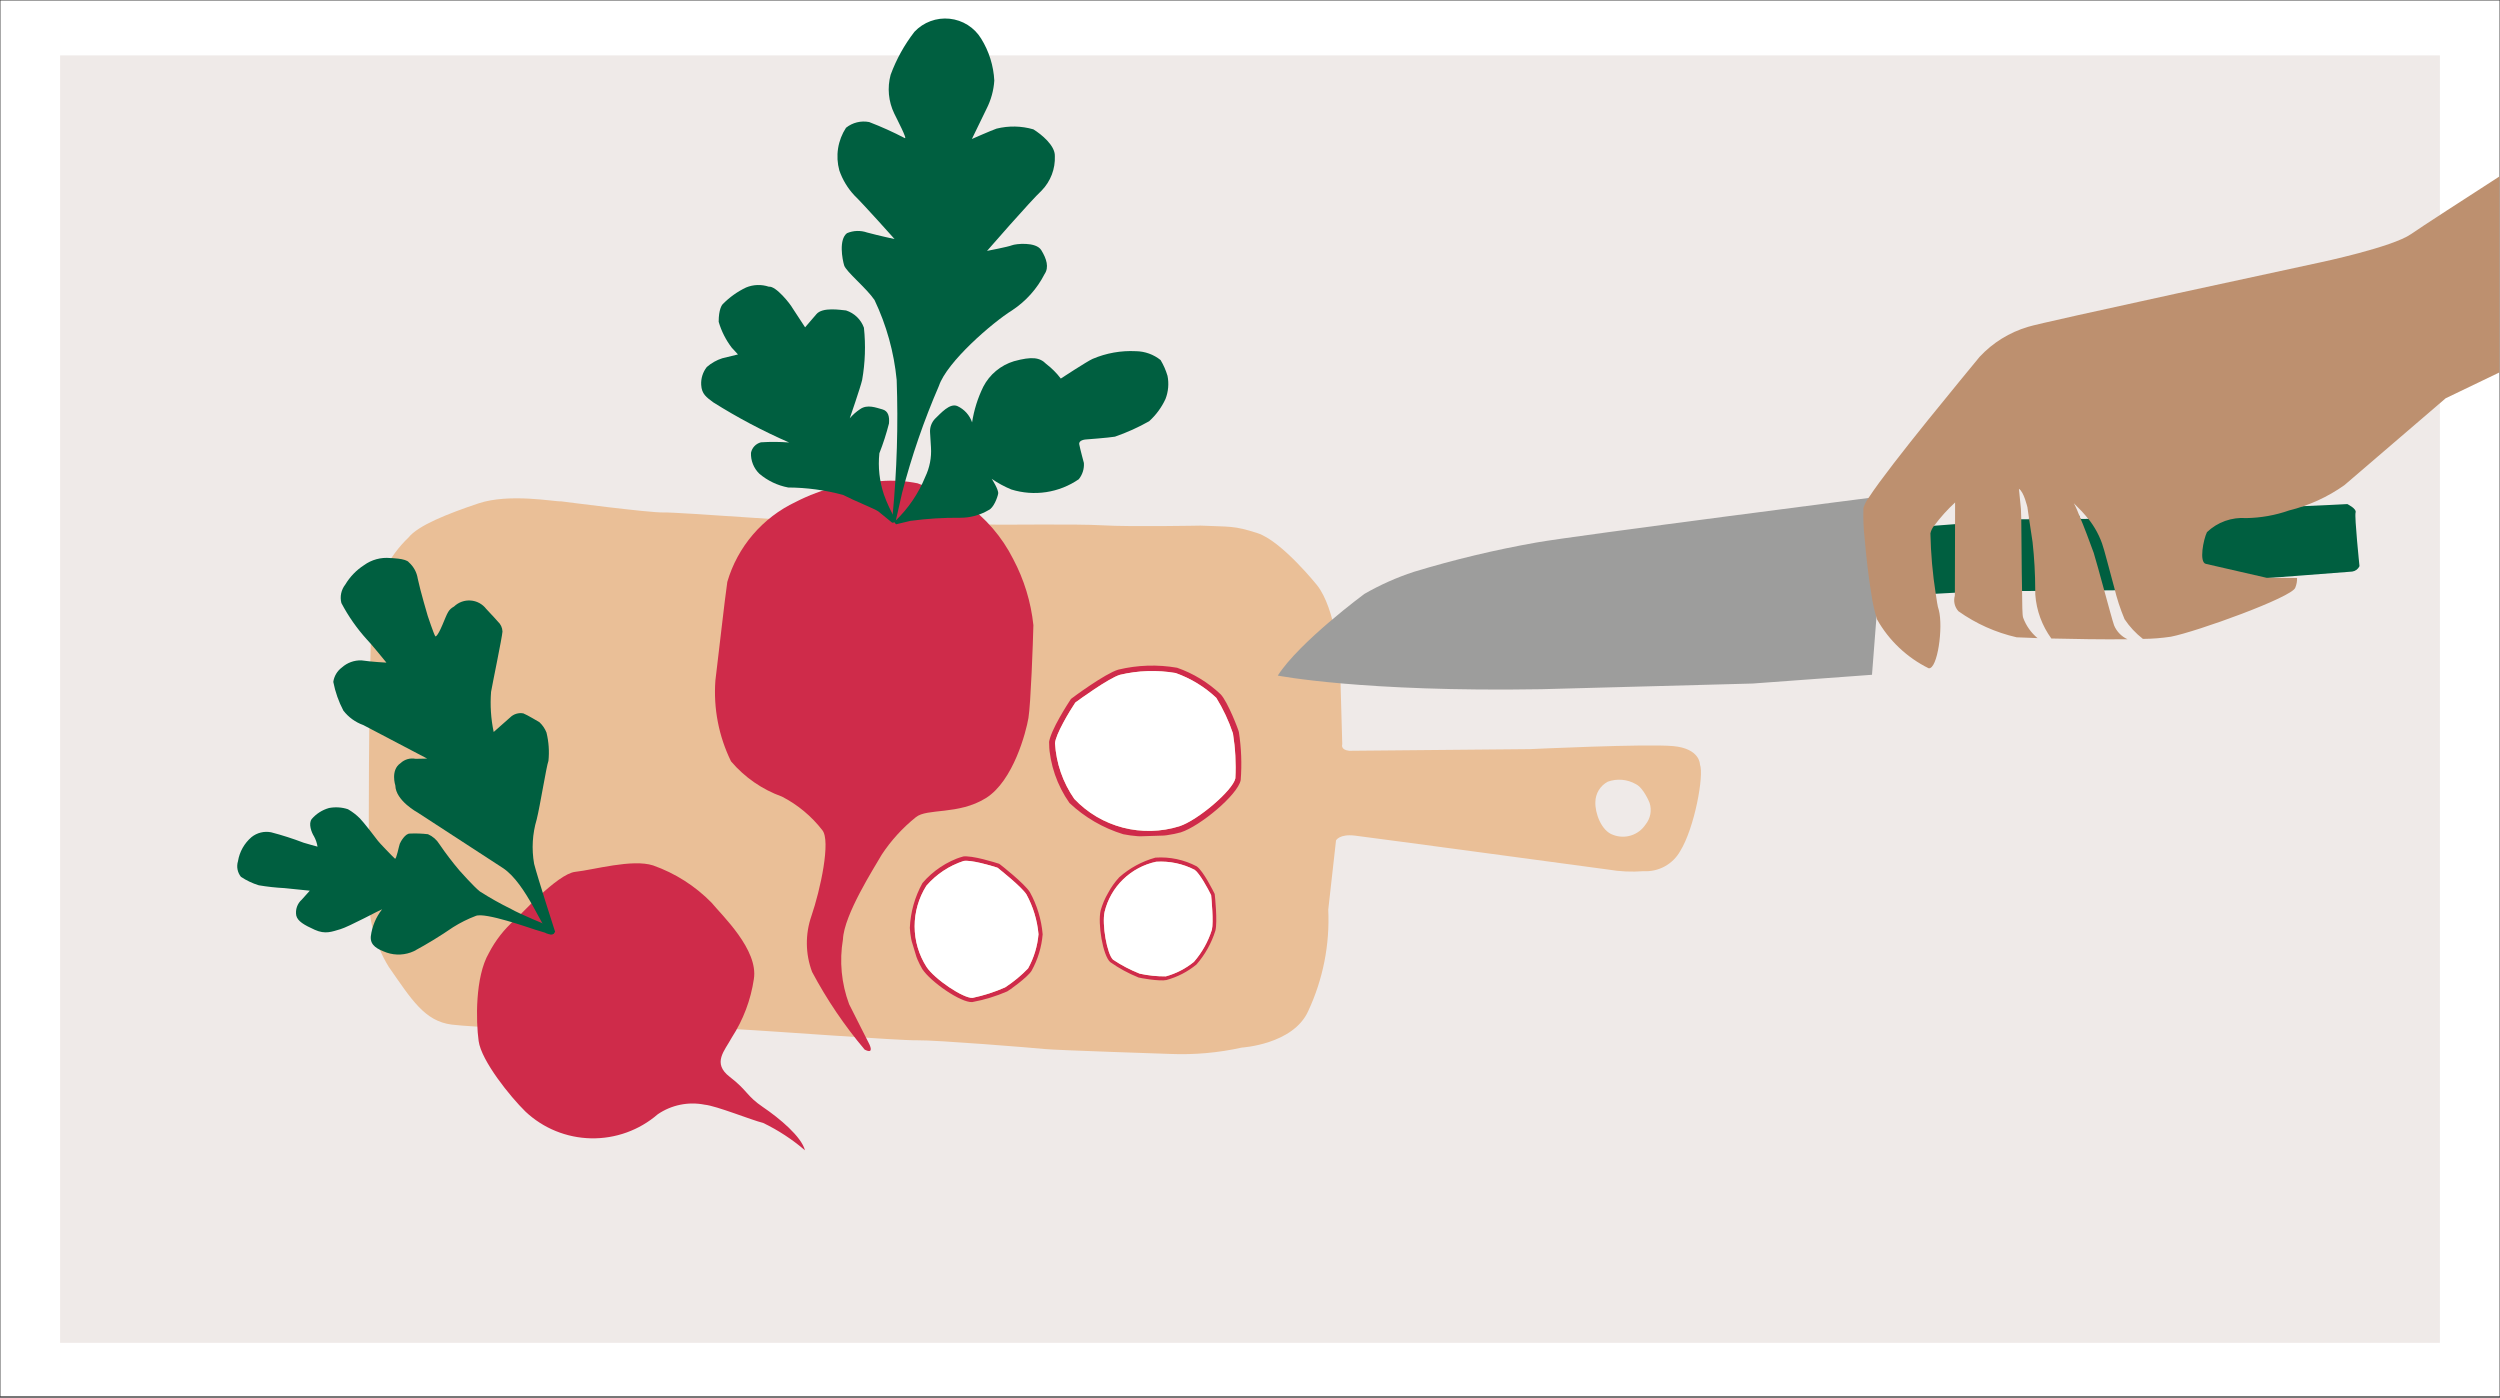<svg width="1456" height="814" viewBox="0 0 1456 814" fill="none" xmlns="http://www.w3.org/2000/svg">
<rect x="0" y="0" width="1456" height="814" fill="#333333" stroke="none"/>
<g clip-path="url(#clip0_6488_27234)">
<rect width="1455.5" height="812.955" transform="translate(0.25 0.264)" fill="white"/>
<rect x="35" y="32.264" width="1386" height="749.803" fill="#EFEAE8"/>
<path d="M326.709 291.97C323.521 292.335 296.771 287.087 278.578 293.2C260.385 299.313 243.519 306.047 237.948 313.013C226.428 324.027 219.088 338.654 217.177 354.403C214.168 378.859 214.858 518.961 214.858 518.961C214.22 534.497 218.238 549.853 226.402 563.081C239.724 582.219 247.324 594.731 263.079 596.729C274.531 598.22 325.782 600.291 333.388 600.471C340.995 600.651 408.081 598.324 429.058 599.409C450.035 600.495 523.441 606.069 534.178 605.865C544.914 605.662 602.337 610.309 608.697 610.974C615.056 611.639 681.731 613.821 681.731 613.821C695.653 614.382 709.597 613.136 723.209 610.115C723.209 610.115 753.13 608.316 761.876 588.902C770.518 570.416 774.532 550.142 773.574 529.816L778.098 489.448C778.098 489.448 780.085 485.578 789.115 486.665C798.146 487.752 936.642 506.438 936.642 506.438C943.411 507.596 950.303 507.91 957.158 507.373C961.461 507.626 965.753 506.663 969.538 504.594C973.322 502.525 976.445 499.436 978.543 495.684C986.902 482.247 992.527 451.456 990.052 445.249C990.052 445.249 990.201 435.95 974.447 434.526C958.693 433.101 891.13 436.289 891.13 436.289L785.779 437.261C780.477 436.685 781.736 433.469 781.736 433.469L780.403 386.305C780.403 386.305 777.862 354.516 767.07 340.841C767.07 340.841 746.432 315.069 732.418 310.521C718.404 305.973 716.37 306.903 699.255 306.117C699.255 306.117 658.364 306.899 642.323 305.953C626.283 305.007 583.202 305.841 575.98 305.468C568.757 305.095 506.198 305.331 491.58 304.91C476.963 304.49 394.719 298.209 386.461 298.454C378.202 298.699 326.709 291.97 326.709 291.97Z" fill="#EABF97"/>
<path d="M960.744 467.658C960.744 467.658 957.285 458.849 952.653 456.647C950.212 455.255 947.493 454.408 944.684 454.166C941.876 453.924 939.046 454.292 936.391 455.246C934.228 456.39 932.413 458.092 931.138 460.172C929.863 462.251 929.175 464.632 929.146 467.063C928.856 473.321 932.53 483.979 939.562 486.26C942.909 487.535 946.599 487.631 950.018 486.533C953.437 485.435 956.38 483.209 958.358 480.225C959.767 478.484 960.723 476.426 961.139 474.234C961.556 472.041 961.42 469.782 960.744 467.658Z" fill="#EFEAE8"/>
<g clip-path="url(#clip1_6488_27234)">
<path d="M586.619 577.389C587.174 577.223 598.394 569.283 600.777 565.403C604.433 558.838 606.638 551.583 607.245 544.122C606.511 535.529 603.985 527.188 599.826 519.624C596.637 514.498 582.75 503.651 582.161 503.23L581.779 503.028C580.169 502.527 566.001 497.918 560.523 498.859C551.458 501.741 543.387 507.089 537.234 514.29C532.788 522.328 530.272 531.266 529.882 540.408C530.133 544.629 530.918 548.799 532.219 552.823C533.361 556.87 535.016 560.757 537.146 564.39C541.934 571.743 559.534 584.043 566.234 583.614C573.244 582.317 580.084 580.228 586.619 577.389ZM566.418 581.167C561.045 581.514 544.286 570.229 539.608 563.123C535.097 556.069 532.695 547.89 532.68 539.527C532.665 531.165 535.036 522.958 539.522 515.853C545.287 509.181 552.783 504.195 561.197 501.435C565.054 500.664 576.52 503.869 580.911 505.329C582.54 506.598 594.96 516.478 597.794 520.902C601.711 528.078 604.103 535.975 604.823 544.11C604.219 551.083 602.152 557.859 598.753 564.007C594.731 568.178 590.244 571.884 585.378 575.054C579.289 577.742 572.934 579.791 566.418 581.167V581.167Z" fill="#CF2B4A"/>
<path d="M566.419 581.169C561.045 581.516 544.286 570.23 539.609 563.125C535.097 556.071 532.696 547.892 532.68 539.529C532.665 531.166 535.037 522.96 539.522 515.855C545.287 509.183 552.784 504.196 561.197 501.437C565.055 500.666 576.52 503.87 580.911 505.33C582.541 506.599 594.96 516.48 597.794 520.904C601.711 528.079 604.103 535.977 604.823 544.112C604.22 551.084 602.152 557.861 598.753 564.008C594.732 568.18 590.245 571.886 585.379 575.055C579.29 577.744 572.935 579.793 566.419 581.169V581.169Z" fill="white"/>
</g>
<path d="M534.396 281.48C534.396 281.48 553.741 288.771 562.161 293.217C573.995 301.558 583.577 312.664 590.063 325.557C596.432 337.54 600.432 350.626 601.848 364.108C601.629 374.012 600.302 410.173 598.96 418.168C597.619 426.163 590.175 454.872 574.161 464.826C558.148 474.78 539.825 470.562 533.336 475.988C525.621 482.182 518.927 489.535 513.498 497.781C509.064 505.514 491.545 532.73 490.939 547.082C488.789 559.764 490.025 572.781 494.522 584.832C500.483 596.539 503.671 603.103 505.791 607.123C507.911 611.143 507.814 613.482 503.599 611.312C491.804 597.341 481.533 582.167 472.958 566.044C469.032 555.565 468.897 544.051 472.575 533.472C477.762 518.335 484.033 489.526 478.871 483.435C472.584 475.321 464.585 468.672 455.434 463.955C443.898 459.805 433.664 452.723 425.751 443.414C418.595 428.799 415.453 412.56 416.643 396.341C418.843 378.497 421.976 349.957 423.585 338.891C426.535 328.779 431.61 319.4 438.476 311.374C445.341 303.348 453.841 296.857 463.414 292.331C478.726 284.465 495.689 280.306 512.918 280.196C520.104 279.625 527.334 280.058 534.396 281.48V281.48Z" fill="#CF2B4A"/>
<path d="M521.359 303.468C528.949 296.203 534.915 287.434 538.866 277.731C541.443 272.366 542.59 266.435 542.195 260.508L541.663 251.817C541.576 250.383 541.783 248.947 542.27 247.594C542.758 246.241 543.516 244.999 544.499 243.945C547.898 240.71 553.166 234.538 557.615 236.515C559.608 237.439 561.391 238.755 562.856 240.383C564.322 242.012 565.439 243.919 566.14 245.989C567.257 238.772 569.462 231.762 572.683 225.195C574.511 221.667 577.031 218.538 580.096 215.992C583.161 213.446 586.708 211.536 590.528 210.373C600.987 207.522 605.557 208.122 609.306 211.962C612.519 214.399 615.38 217.263 617.808 220.473C617.808 220.473 633.085 210.451 636.327 209.018C644.279 205.624 652.907 204.09 661.546 204.533C666.791 204.602 671.857 206.421 675.928 209.699C677.657 212.586 679.012 215.677 679.963 218.9C680.857 223.404 680.451 228.069 678.79 232.356C676.526 237.267 673.291 241.676 669.276 245.321C662.927 248.915 656.26 251.923 649.36 254.31C645.649 254.956 632.234 255.956 632.234 255.956C632.234 255.956 628.124 256.249 628.551 258.74C628.979 261.231 631.255 269.643 631.255 269.643C631.495 273.054 630.433 276.432 628.28 279.104C622.614 283.009 616.124 285.575 609.309 286.608C602.494 287.641 595.533 287.113 588.959 285.064C584.953 283.403 581.135 281.327 577.568 278.87C577.568 278.87 581.746 285.201 581.329 287.514C580.912 289.827 578.669 295.828 575.766 297.077C570.768 300.022 565.061 301.568 559.253 301.55C549.533 301.454 539.817 302.059 530.182 303.361L521.949 305.333C521.949 305.333 520.422 304.35 521.359 303.468Z" fill="#005F40"/>
<path d="M519.842 300.316C522.367 274.039 523.162 247.629 522.224 221.254C520.659 205.114 516.291 189.368 509.313 174.717C504.652 167.815 492.714 158.164 491.633 154.552C490.552 150.94 488.429 139.559 493.267 135.808C496.994 134.218 501.184 134.078 505.006 135.414C512.562 137.44 520.998 139.221 520.998 139.221C520.998 139.221 502.998 119.029 497.551 113.767C493.663 109.587 490.692 104.65 488.827 99.268C487.674 95.091 487.424 90.717 488.093 86.435C488.763 82.152 490.337 78.058 492.711 74.42C494.578 72.914 496.756 71.834 499.089 71.257C501.422 70.68 503.854 70.62 506.211 71.082C513.275 73.792 520.175 76.905 526.877 80.405C528.81 81.635 522.363 69.355 520.818 66.131C517.418 59.1 516.668 51.089 518.706 43.549C522.024 34.541 526.708 26.087 532.597 18.482C535.187 15.738 538.38 13.627 541.928 12.313C545.475 10.999 549.279 10.519 553.042 10.909C556.805 11.3 560.424 12.551 563.617 14.565C566.809 16.579 569.487 19.3 571.442 22.516C576.014 29.892 578.642 38.296 579.084 46.952C578.704 52.69 577.156 58.292 574.534 63.422L566.027 80.944C566.027 80.944 577.194 76.022 580.406 74.907C587.468 73.162 594.866 73.309 601.847 75.335C606.431 78.176 614.559 84.731 614.343 90.9C614.493 94.58 613.893 98.253 612.577 101.698C611.262 105.143 609.259 108.29 606.689 110.948C600.263 116.912 574.843 146.124 574.843 146.124C574.843 146.124 587.184 143.755 589.302 142.868C591.42 141.98 603.349 140.643 606.451 145.706C609.554 150.769 611.057 155.697 608.352 159.628C603.993 168.175 597.475 175.453 589.436 180.75C578.084 187.79 551.493 210.717 546.836 224.724C538.104 244.883 530.942 265.675 525.413 286.919L521.572 303.876C521.572 303.876 520.122 304.5 519.842 300.316Z" fill="#005F40"/>
<path d="M521.481 302.326C518.787 297.774 516.543 292.974 514.779 287.993C512.198 280.265 511.3 272.077 512.145 263.974C514.373 258.312 516.242 252.518 517.741 246.626C518.083 242.707 517.409 239.342 513.838 238.399C510.266 237.457 505.187 235.32 500.954 238.27C498.689 239.76 496.65 241.564 494.899 243.627C494.899 243.627 501.075 225.795 502.112 221.294C503.882 211.246 504.232 201.004 503.153 190.863C502.309 188.508 500.932 186.377 499.128 184.633C497.324 182.89 495.141 181.58 492.747 180.806C489.547 180.535 479.069 178.688 475.472 182.972L468.894 190.633L461.497 179.336C460.392 177.215 451.883 166.358 447.746 166.968C443.417 165.517 438.702 165.687 434.486 167.447C429.493 169.826 424.956 173.054 421.082 176.984C420.386 177.566 418.537 180.29 418.558 187.442C420.15 192.877 422.728 197.977 426.165 202.491L429.798 206.427L420.685 208.644C417.35 209.708 414.271 211.446 411.643 213.748C409.326 216.709 408.164 220.401 408.373 224.142C408.658 229.502 411.399 231.335 415.435 234.344C429.546 243.224 444.311 251.037 459.605 257.715C454.139 257.284 448.647 257.248 443.174 257.606C441.723 257.979 440.409 258.752 439.383 259.837C438.356 260.921 437.659 262.271 437.374 263.731C437.285 265.981 437.67 268.224 438.506 270.316C439.341 272.408 440.608 274.303 442.225 275.88C447.026 279.97 452.823 282.742 459.04 283.918C469.805 283.979 480.515 285.423 490.903 288.214C497.899 291.794 509.639 296.415 511.555 297.858L519.58 304.406C519.58 304.406 522.567 304.658 521.481 302.326Z" fill="#005F40"/>
<path d="M299.916 535.63C301.878 534.384 324.478 508.874 335.052 507.752C345.626 506.63 368.348 500.09 380.404 504.038C393.272 508.587 404.909 516.01 414.418 525.733C420.558 533.201 441.79 553.143 439.048 570.208C437.259 582.34 432.874 593.958 426.188 604.279C422.034 612.003 414.571 619.151 425.024 627.177C435.476 635.204 434.69 638.238 444.338 644.762C453.986 651.286 466.79 662.003 468.804 669.939C461.425 663.59 453.238 658.228 444.451 653.991C437.479 652.275 417.289 644.047 410.394 643.373C405.701 642.438 400.865 642.45 396.173 643.407C391.481 644.365 387.03 646.248 383.083 648.946C372.331 658.253 358.473 663.251 344.222 662.963C329.97 662.674 316.35 657.12 306.028 647.388C297.168 638.716 280.336 617.827 278.758 606.292C277.18 594.758 276.638 568.977 284.699 555.111C288.497 547.73 293.659 541.122 299.916 535.63V535.63Z" fill="#CF2B4A"/>
<path d="M320.518 544.076C316.939 543.589 306.711 514.496 292.781 505.47C278.85 496.445 243.245 473.234 243.245 473.234C243.245 473.234 230.423 466.337 230.242 457.447C230.242 457.447 227.321 448.517 233.23 444.5C234.383 443.395 235.789 442.584 237.328 442.138C238.866 441.691 240.49 441.623 242.059 441.939L248.796 441.802L211.595 422.281C206.984 420.634 202.95 417.707 199.973 413.849C197.216 408.596 195.241 402.973 194.111 397.155C194.338 395.502 194.894 393.91 195.746 392.471C196.598 391.033 197.73 389.775 199.075 388.773C202.208 385.954 206.324 384.457 210.547 384.602C216.577 385.497 225.059 385.914 225.059 385.914C225.059 385.914 215.268 373.871 213.693 372.466C207.862 366.026 202.867 358.887 198.824 351.214C198.346 349.372 198.302 347.444 198.694 345.58C199.086 343.716 199.905 341.966 201.086 340.464C203.794 335.916 207.525 332.05 211.987 329.168C216.406 325.952 221.865 324.469 227.312 325.007C227.312 325.007 236.487 325.169 238.124 327.508C240.906 329.972 242.733 333.322 243.291 336.982C244.741 343.995 249.131 358.773 249.131 358.773C249.131 358.773 252.651 369.342 253.538 370.613C253.538 370.613 254.528 371.374 257.659 363.945C260.79 356.516 261.063 355.153 264.447 353.228C265.721 352.001 267.242 351.055 268.911 350.454C270.579 349.853 272.357 349.61 274.125 349.741C275.894 349.872 277.613 350.375 279.17 351.215C280.727 352.055 282.086 353.214 283.156 354.615C286.436 358.018 289.956 362 289.956 362C290.772 362.739 291.431 363.634 291.893 364.63C292.355 365.627 292.612 366.706 292.647 367.803C292.451 371.094 286.834 398.049 286.001 402.916C285.391 410.748 285.903 418.623 287.522 426.307L297.107 417.837C298.099 416.854 299.317 416.125 300.656 415.714C301.995 415.302 303.414 415.221 304.79 415.476C306.659 416.124 314.149 420.598 314.149 420.598C315.955 422.272 317.36 424.325 318.262 426.608C319.596 432.006 319.985 437.593 319.412 443.126C318.268 445.984 314.508 469.548 312.579 477.211C310.068 485.611 309.55 494.469 311.067 503.091C313.08 511.029 323.298 542.671 323.298 542.671C323.298 542.671 322.173 544.364 320.518 544.076Z" fill="#005F40"/>
<path d="M322.003 540.331L318.691 538.869C318.691 538.869 302.791 532.363 297.672 529.415C291.432 526.351 285.371 522.944 279.515 519.21C276.113 516.597 267.642 507.043 267.642 507.043C263.464 502.119 259.55 496.979 255.916 491.647C254.348 489.084 252.026 487.06 249.261 485.848C245.746 485.436 242.201 485.312 238.663 485.479C236.033 485.426 233.338 490.142 232.831 491.424C232.324 492.707 230.828 500.704 230.024 500.086C229.22 499.469 220.536 490.44 220.11 489.719C219.683 488.998 211.217 478.17 209.629 476.656C207.552 474.564 205.201 472.759 202.639 471.288C199.085 470.123 195.287 469.881 191.608 470.586C187.711 471.686 184.226 473.901 181.587 476.953C179.426 479.719 181.485 484.938 182.875 487.087C183.905 488.951 184.598 490.981 184.921 493.084C184.921 493.084 178.215 491.278 176.814 490.792C170.628 488.423 164.314 486.397 157.899 484.725C155.917 484.337 153.871 484.384 151.907 484.863C149.943 485.342 148.107 486.242 146.529 487.498C142.287 491.109 139.477 496.099 138.603 501.572C138.126 503.112 138.032 504.743 138.33 506.325C138.629 507.908 139.31 509.394 140.316 510.656C143.516 512.801 147.019 514.464 150.712 515.591C155.657 516.432 160.648 516.981 165.659 517.235L180.421 518.736L175.776 523.922C174.475 525.071 173.495 526.532 172.93 528.166C172.365 529.799 172.234 531.549 172.551 533.246C173.358 536.52 177.096 538.703 183.315 541.511C189.533 544.32 193.385 542.557 198.232 541.166C203.08 539.775 221.73 529.709 222.547 529.55C218.951 534.126 216.673 539.582 215.956 545.336C215.474 550.768 219.982 552.853 225.197 554.792C230.407 556.575 236.117 556.266 241.11 553.932C248.936 549.707 256.527 545.064 263.85 540.025C268.043 537.383 272.493 535.167 277.133 533.409C282.605 531.219 308.28 540.414 311.88 541.506L317.397 543.186C317.892 543.566 321.066 544.824 322.35 543.941C323.633 543.058 322.003 540.331 322.003 540.331Z" fill="#005F40"/>
<g clip-path="url(#clip2_6488_27234)">
<path d="M721.528 426.368C721.503 425.608 715.078 408.669 710.873 404.328C703.628 397.459 694.992 392.199 685.538 388.896C674.16 386.913 662.491 387.291 651.267 390.004C643.534 392.314 624.717 406.263 623.97 406.869L623.577 407.285C622.375 409.159 611.539 425.581 610.875 432.855C611.492 445.34 615.643 457.401 622.853 467.655C631.734 476.027 642.443 482.253 654.147 485.849C659.698 486.963 665.369 487.381 671.025 487.094C676.659 487.018 682.26 486.236 687.696 484.765C698.864 481.18 720.837 463.01 722.584 454.359C723.313 445.019 722.959 435.627 721.528 426.368ZM719.479 453.295C718.082 460.234 697.71 477.681 686.902 481.209C676.218 484.543 664.802 484.817 653.968 481.999C643.134 479.181 633.322 473.386 625.664 465.281C619.005 455.7 615.124 444.491 614.442 432.874C614.769 427.715 622.858 414.247 626.257 409.168C628.46 407.53 645.522 395.114 652.224 393.018C662.862 390.479 673.91 390.122 684.691 391.968C693.512 395.1 701.577 400.024 708.369 406.424C712.388 412.945 715.646 419.899 718.078 427.151C719.467 435.793 719.936 444.556 719.479 453.295V453.295Z" fill="#CF2B4A"/>
<path d="M719.477 453.294C718.08 460.233 697.708 477.68 686.9 481.208C676.216 484.542 664.8 484.816 653.966 481.998C643.132 479.18 633.32 473.385 625.662 465.28C619.003 455.699 615.122 444.49 614.44 432.873C614.767 427.714 622.856 414.246 626.255 409.167C628.458 407.529 645.52 395.114 652.222 393.017C662.86 390.478 673.908 390.121 684.689 391.967C693.51 395.099 701.575 400.023 708.367 406.423C712.386 412.944 715.644 419.898 718.076 427.15C719.465 435.792 719.934 444.555 719.477 453.294V453.294Z" fill="white"/>
</g>
<path d="M663.036 569.276C663.481 569.521 675.399 571.665 679.325 570.77C685.738 569.02 691.701 565.935 696.818 561.722C701.832 555.972 705.589 549.254 707.852 541.991C709.159 536.836 707.554 521.456 707.46 520.827L707.355 520.464C706.688 519.146 700.944 507.43 696.992 504.576C689.609 500.669 681.267 498.903 672.922 499.48C665.088 501.643 657.864 505.569 651.813 510.953C649.283 513.708 647.111 516.768 645.35 520.06C643.475 523.267 642.017 526.698 641.011 530.268C639.267 537.797 642.222 556.398 646.597 560.333C651.714 563.928 657.229 566.929 663.036 569.276ZM648.265 558.942C644.755 555.788 641.67 538.338 643.324 531.032C645.047 523.862 648.777 517.322 654.086 512.164C659.394 507.006 666.064 503.44 673.328 501.877C681.1 501.382 688.861 503.01 695.766 506.584C698.619 508.527 703.601 517.685 705.361 521.336C705.551 523.138 706.873 537.004 705.795 541.504C703.631 548.376 700.074 554.737 695.342 560.197C690.539 564.111 684.964 566.987 678.974 568.642C673.859 568.689 668.755 568.159 663.761 567.061C658.324 564.9 653.13 562.179 648.265 558.942V558.942Z" fill="#CF2B4A"/>
<path d="M648.266 558.943C644.755 555.789 641.67 538.338 643.324 531.032C645.047 523.862 648.778 517.322 654.086 512.164C659.394 507.006 666.064 503.44 673.329 501.877C681.1 501.382 688.861 503.011 695.767 506.584C698.619 508.527 703.601 517.685 705.361 521.336C705.552 523.138 706.874 537.005 705.796 541.504C703.631 548.377 700.074 554.738 695.342 560.197C690.539 564.111 684.964 566.987 678.975 568.642C673.86 568.69 668.756 568.159 663.761 567.061C658.324 564.9 653.13 562.179 648.266 558.943V558.943Z" fill="white"/>
<path d="M1214.06 299.136C1218.39 303.951 1221.75 309.555 1223.93 315.634C1225.35 319.498 1228.17 330.962 1231.07 341.396L1273.32 340.123L1337.45 335.395L1369.92 332.886C1370.84 332.752 1371.71 332.393 1372.45 331.842C1373.19 331.291 1373.78 330.566 1374.17 329.73C1374.17 329.73 1371.16 300.76 1371.89 298.497C1372.62 296.234 1367.07 293.574 1367.07 293.574C1367.07 293.574 1348.15 294.607 1332.7 295.126C1324.13 295.459 1316.7 295.657 1313.94 295.369C1308.35 294.822 1240.74 298.06 1235.85 297.442C1234.08 298.349 1225 298.776 1214.06 299.136Z" fill="#005F40"/>
<path d="M1183.63 315.268C1184.66 324.567 1185.18 333.914 1185.19 343.265L1224.87 342.079C1222.72 334.208 1220.52 326.176 1219.11 321.585C1216.91 315.554 1213.47 306.145 1210.71 299.855L1181.6 301.717L1183.63 315.268Z" fill="#005F40"/>
<path d="M1082.28 345.44C1084.79 345.634 1087.3 345.739 1089.81 345.753L1094.09 345.952C1106.46 346.262 1118.15 346.453 1127.34 345.807L1138.46 345.199C1145.56 344.845 1149.8 344.423 1149.8 344.423L1289.79 343.298C1289.5 329.743 1289.51 311.253 1289.33 301.756L1171.87 302.468L1138.59 305.266L1126.58 306.193L1096.96 308.502L1086.52 309.23L1085.96 313.709L1082.28 345.44Z" fill="#005F40"/>
<path d="M744.18 393.455C744.18 393.455 793.474 403.148 897.69 401.392L1020.74 398.09L1090.25 392.992L1098.33 288.715C1098.33 288.715 917.241 311.959 894.907 315.941C870.766 320.204 846.91 325.909 823.47 333.025C813.422 336.318 803.746 340.634 794.598 345.905C794.598 345.905 756.769 373.83 744.18 393.455Z" fill="#9D9D9C"/>
<path d="M1093.18 360.721C1100.1 373.011 1110.59 382.945 1123.27 389.215C1128.44 389.827 1131.82 365.299 1129.15 355.234C1128.32 352.978 1128.01 349.628 1127.39 345.933C1125.55 334.241 1124.51 322.441 1124.27 310.615C1124.64 308.935 1125.42 307.373 1126.54 306.068C1130.16 301.229 1134.21 296.73 1138.65 292.629L1138.62 305.302L1138.52 345.324L1138.48 346.976C1138.03 348.526 1137.99 350.166 1138.36 351.74C1138.73 353.313 1139.49 354.77 1140.58 355.972C1150.77 363.219 1162.3 368.384 1174.5 371.164L1186.66 371.641C1182.87 368.483 1179.99 364.394 1178.3 359.785C1177.71 358.174 1177.78 351.863 1177.65 343.987C1177.35 330.429 1177.36 311.935 1177.19 302.435L1176.99 296.401C1176.59 292.809 1175.83 284.704 1175.83 284.704C1178.7 286.316 1180.78 295.502 1180.78 295.502C1180.78 295.502 1181.21 298.172 1181.72 302.087L1183.76 315.659C1184.79 324.974 1185.31 334.335 1185.32 343.702L1185.36 346.327C1186.02 355.527 1189.26 364.372 1194.7 371.862C1207.81 372.182 1224.84 372.465 1239.05 372.3C1235.53 370.68 1232.75 367.806 1231.26 364.248C1230.49 362.154 1227.86 352.44 1225.13 342.485C1222.98 334.601 1220.77 326.556 1219.37 321.958C1217.16 315.917 1213.71 306.493 1210.95 300.193C1209.39 295.924 1207.82 293.117 1207.82 293.117C1208.91 294.365 1211.45 296.554 1214.32 299.899C1218.66 304.716 1222.01 310.322 1224.2 316.404C1225.61 320.271 1228.43 331.74 1231.33 342.179C1232.83 348.474 1234.84 354.64 1237.34 360.615C1240.26 364.99 1243.87 368.866 1248.03 372.092C1253.49 372.055 1258.93 371.631 1264.31 370.823C1279.35 367.904 1335.12 347.77 1336.77 342.263C1337.51 340.472 1337.87 338.546 1337.81 336.607L1320.02 336.503L1284.66 328.384C1280.66 327.448 1283.24 314.229 1285.33 309.93C1288.35 307.039 1291.94 304.816 1295.89 303.404C1299.84 301.993 1304.04 301.425 1308.23 301.738C1316.72 301.599 1325.13 300.097 1333.14 297.291C1344.72 294.442 1355.65 289.45 1365.36 282.575L1424.35 231.961L1541.85 175.447L1505.93 70.433C1505.93 70.433 1415.06 128.715 1404.21 136.33C1393.37 143.946 1351.15 152.854 1351.15 152.854C1351.15 152.854 1187.69 188.01 1181.13 190.354C1170.32 193.561 1160.58 199.592 1152.93 207.82C1145.61 216.816 1101.1 270.265 1088.56 289.508C1087.11 291.4 1086 293.522 1085.27 295.784C1085.06 301.779 1085.3 307.783 1085.98 313.747C1086.83 323.827 1088.23 336.169 1089.86 345.879C1090.55 350.907 1091.67 355.871 1093.18 360.721Z" fill="#BD906F"/>
</g>
<defs>
<clipPath id="clip0_6488_27234">
<rect width="1455.5" height="812.955" fill="white" transform="translate(0.25 0.264)"/>
</clipPath>
<clipPath id="clip1_6488_27234">
<rect width="83.652" height="75.481" fill="white" transform="matrix(0.289 0.955 -0.96 0.288 592.242 489.44)"/>
</clipPath>
<clipPath id="clip2_6488_27234">
<rect width="111.799" height="99.423" fill="white" transform="matrix(0.999 -0.032 0.033 0.999 609.582 389.381)"/>
</clipPath>
</defs>
</svg>
